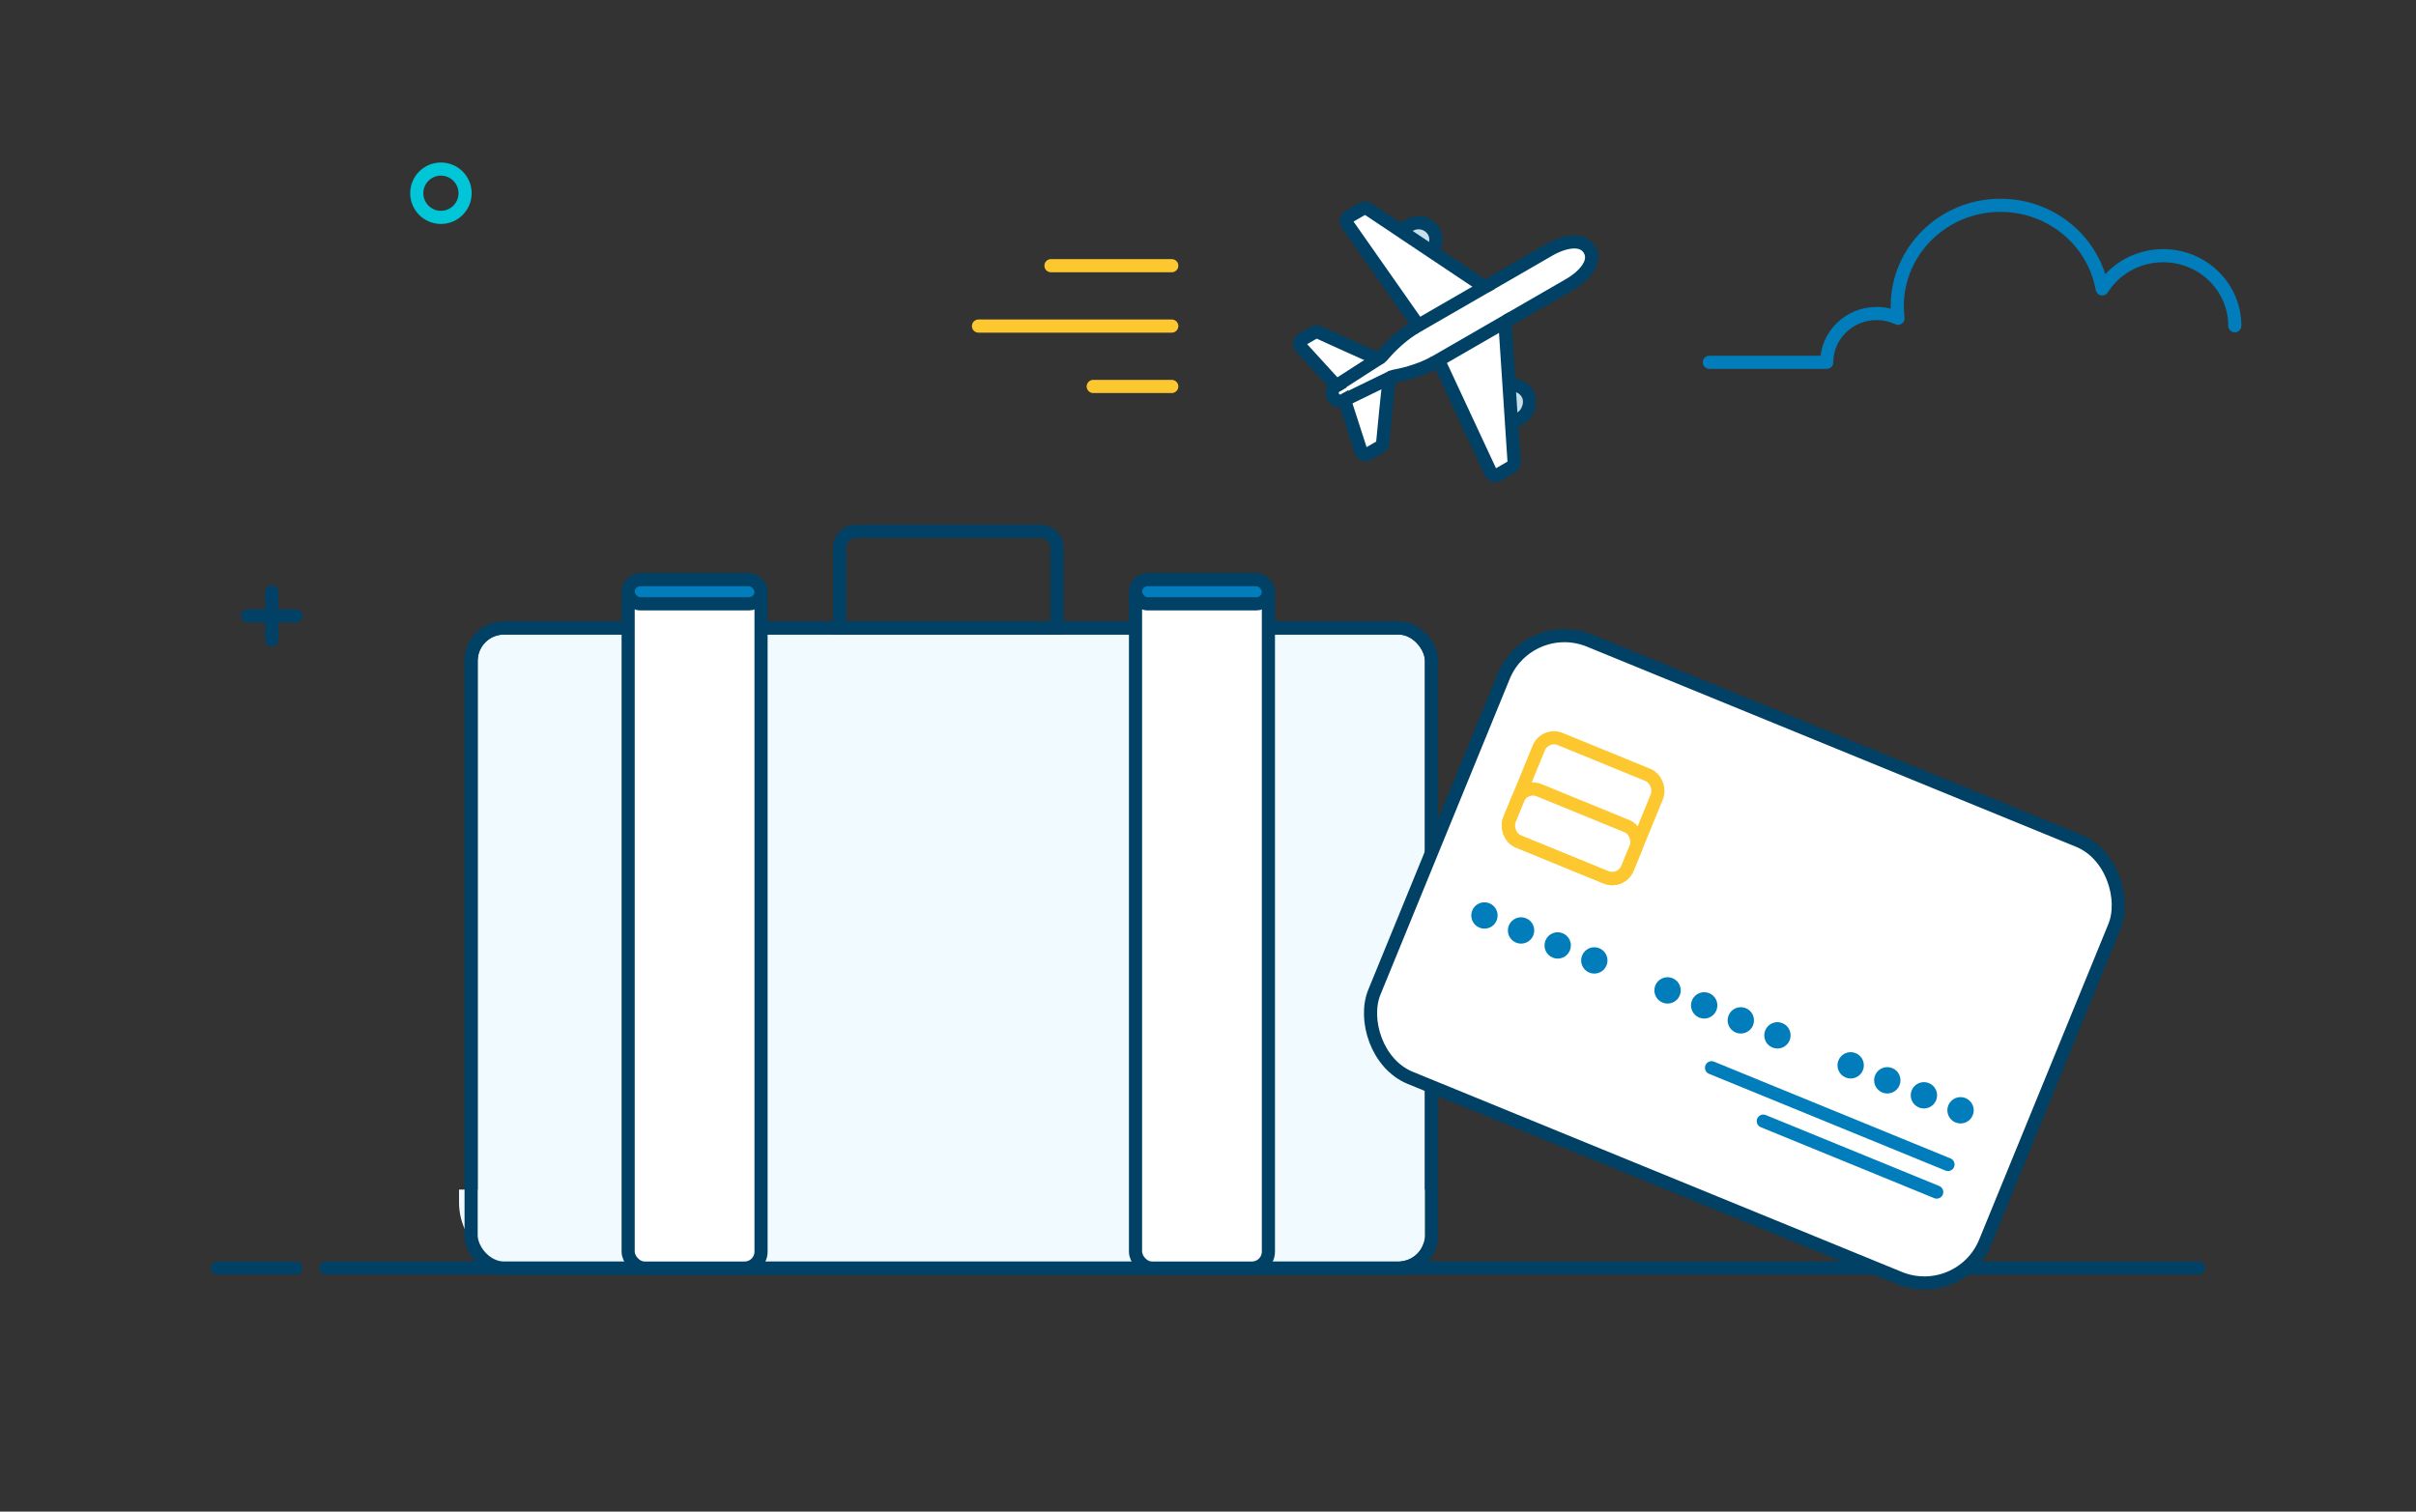 <svg width="294" height="184" viewBox="0 0 294 184" fill="none" xmlns="http://www.w3.org/2000/svg">
<rect x="0" y="0" width="294" height="184" fill="#333333" stroke="none"/>
<path d="M267.54 154.35L39.69 154.35" stroke="#004165" stroke-width="1.6" stroke-linecap="round" stroke-linejoin="round"/>
<path d="M36.015 154.35H26.46" stroke="#004165" stroke-width="1.6" stroke-linecap="round" stroke-linejoin="round"/>
<rect x="57.33" y="76.44" width="116.865" height="77.91" rx="4" fill="#F0FAFF" stroke="#004165" stroke-width="1.6"/>
<path d="M102.165 66.68C102.165 65.575 103.06 64.68 104.165 64.68H126.625C127.73 64.68 128.625 65.575 128.625 66.68V76.44H102.165V66.68Z" stroke="#004165" stroke-width="1.6"/>
<path d="M174.93 144.795H55.86V146.35C55.86 150.768 59.442 154.35 63.86 154.35H166.93C171.348 154.35 174.93 150.768 174.93 146.35V144.795Z" fill="#F0FAFF"/>
<rect x="57.33" y="76.44" width="116.865" height="77.91" rx="4" stroke="#004165" stroke-width="1.6"/>
<rect x="76.44" y="70.56" width="16.17" height="83.79" rx="2" fill="white" stroke="#004165" stroke-width="1.6"/>
<rect x="138.18" y="70.56" width="16.17" height="83.79" rx="2" fill="white" stroke="#004165" stroke-width="1.6"/>
<rect x="76.44" y="70.56" width="16.17" height="2.94" rx="1.47" fill="#007DBA" stroke="#004165" stroke-width="1.6"/>
<rect x="138.18" y="70.56" width="16.17" height="2.94" rx="1.47" fill="#007DBA" stroke="#004165" stroke-width="1.6"/>
<path d="M271.95 39.651C271.95 34.941 268.046 31.123 263.229 31.123C260.096 31.123 257.35 32.74 255.813 35.166C254.789 29.387 249.641 24.99 243.437 24.99C236.499 24.99 230.874 30.49 230.874 37.275C230.874 37.771 230.907 38.258 230.966 38.738C230.177 38.371 229.298 38.161 228.367 38.161C225.012 38.161 222.293 40.82 222.293 44.1H208.005" stroke="#007DBA" stroke-width="1.6" stroke-linecap="round" stroke-linejoin="round"/>
<path fill-rule="evenodd" clip-rule="evenodd" d="M56.595 23.52C56.595 25.143 55.279 26.46 53.655 26.46C52.032 26.46 50.715 25.143 50.715 23.52C50.715 21.896 52.032 20.58 53.655 20.58C55.279 20.58 56.595 21.896 56.595 23.52Z" stroke="#00C6D7" stroke-width="1.6" stroke-linecap="round" stroke-linejoin="round"/>
<path d="M33.075 77.91V72.03" stroke="#004165" stroke-width="1.6" stroke-linecap="round" stroke-linejoin="round"/>
<path d="M36.015 74.97H30.135" stroke="#004165" stroke-width="1.6" stroke-linecap="round" stroke-linejoin="round"/>
<rect width="4.285" height="4.744" rx="2.143" transform="matrix(0.5 0.866 -0.866 0.5 173.406 26.328)" fill="#C6DFEA" stroke="#004165" stroke-width="1.6"/>
<rect width="4.285" height="4.744" rx="2.143" transform="matrix(0.5 0.866 -0.866 0.5 184.807 46.076)" fill="#C6DFEA" stroke="#004165" stroke-width="1.6"/>
<path d="M166.457 25.433L180.36 34.73C180.554 34.86 180.805 34.868 181.006 34.752L188.496 30.427C189.721 29.691 192.422 28.656 193.432 30.406C194.442 32.155 192.195 33.977 190.945 34.669L183.455 38.993C183.253 39.11 183.135 39.331 183.15 39.563L184.25 56.253C184.266 56.485 184.148 56.706 183.946 56.823L182.27 57.791C181.959 57.97 181.56 57.845 181.409 57.519L175.33 44.472C175.176 44.141 174.768 44.019 174.445 44.19C172.531 45.206 170.455 45.655 169.54 45.815C169.259 45.864 169.04 46.088 169.01 46.371C168.867 47.717 168.463 51.578 168.253 53.92C168.235 54.119 168.122 54.296 167.949 54.396L166.495 55.235C166.158 55.43 165.726 55.264 165.606 54.892L163.606 48.686C163.13 48.96 162.522 48.797 162.247 48.322C161.973 47.846 162.136 47.237 162.611 46.963L158.318 42.26C158.054 41.971 158.125 41.512 158.464 41.317L159.914 40.479C160.087 40.38 160.297 40.37 160.478 40.454C162.612 41.443 166.157 43.023 167.394 43.573C167.654 43.689 167.958 43.61 168.14 43.392C168.737 42.68 170.164 41.105 172.001 39.956C172.31 39.762 172.408 39.348 172.199 39.049L163.939 27.261C163.733 26.967 163.823 26.559 164.134 26.38L165.81 25.412C166.012 25.295 166.263 25.303 166.457 25.433Z" fill="white" stroke="#004165" stroke-width="1.6"/>
<path d="M181.472 34.483L171.929 39.993" stroke="#004165" stroke-width="1.6"/>
<path d="M183.921 38.724L174.378 44.234" stroke="#004165" stroke-width="1.6"/>
<path d="M168.025 43.484L162.612 46.963" stroke="#004165" stroke-width="1.6"/>
<path d="M169.469 45.831L163.606 48.685" stroke="#004165" stroke-width="1.6"/>
<path d="M127.89 32.34L142.59 32.34" stroke="#FDC82F" stroke-width="1.6" stroke-linecap="round" stroke-linejoin="round"/>
<path d="M133.035 47.04L142.59 47.04" stroke="#FDC82F" stroke-width="1.6" stroke-linecap="round" stroke-linejoin="round"/>
<path d="M119.07 39.69L142.59 39.69" stroke="#FDC82F" stroke-width="1.6" stroke-linecap="round" stroke-linejoin="round"/>
<rect x="186.003" y="74.939" width="80.321" height="57.52" rx="8" transform="rotate(22.259 186.003 74.939)" fill="white" stroke="#004165" stroke-width="1.6" stroke-linecap="round" stroke-linejoin="round"/>
<path d="M214.573 136.466L235.675 145.102" stroke="#007DBA" stroke-width="1.6" stroke-linecap="round" stroke-linejoin="round"/>
<path d="M208.274 129.968L237.049 141.745" stroke="#007DBA" stroke-width="1.6" stroke-linecap="round" stroke-linejoin="round"/>
<rect x="188.006" y="89.197" width="15.546" height="13.473" rx="2" transform="rotate(22.259 188.006 89.197)" fill="white" stroke="#FDC82F" stroke-width="1.6"/>
<rect width="15.546" height="6.737" rx="2" transform="matrix(0.925 0.379 -0.379 0.925 185.455 95.431)" stroke="#FDC82F" stroke-width="1.6"/>
<circle cx="180.64" cy="111.433" r="1.605" transform="rotate(22.259 180.64 111.433)" fill="#007DBA"/>
<ellipse rx="1.605" ry="1.605" transform="matrix(0.925 0.379 -0.379 0.925 185.097 113.257)" fill="#007DBA"/>
<ellipse rx="1.605" ry="1.605" transform="matrix(0.925 0.379 -0.379 0.925 189.553 115.081)" fill="#007DBA"/>
<ellipse rx="1.605" ry="1.605" transform="matrix(0.925 0.379 -0.379 0.925 194.01 116.905)" fill="#007DBA"/>
<ellipse rx="1.605" ry="1.605" transform="matrix(0.925 0.379 -0.379 0.925 225.206 129.674)" fill="#007DBA"/>
<ellipse rx="1.605" ry="1.605" transform="matrix(0.925 0.379 -0.379 0.925 229.663 131.498)" fill="#007DBA"/>
<ellipse rx="1.605" ry="1.605" transform="matrix(0.925 0.379 -0.379 0.925 234.119 133.322)" fill="#007DBA"/>
<ellipse rx="1.605" ry="1.605" transform="matrix(0.925 0.379 -0.379 0.925 238.576 135.146)" fill="#007DBA"/>
<ellipse rx="1.605" ry="1.605" transform="matrix(0.925 0.379 -0.379 0.925 202.923 120.553)" fill="#007DBA"/>
<circle cx="207.38" cy="122.377" r="1.605" transform="rotate(22.259 207.38 122.377)" fill="#007DBA"/>
<ellipse rx="1.605" ry="1.605" transform="matrix(0.925 0.379 -0.379 0.925 211.836 124.201)" fill="#007DBA"/>
<ellipse rx="1.605" ry="1.605" transform="matrix(0.925 0.379 -0.379 0.925 216.293 126.025)" fill="#007DBA"/>
</svg>
